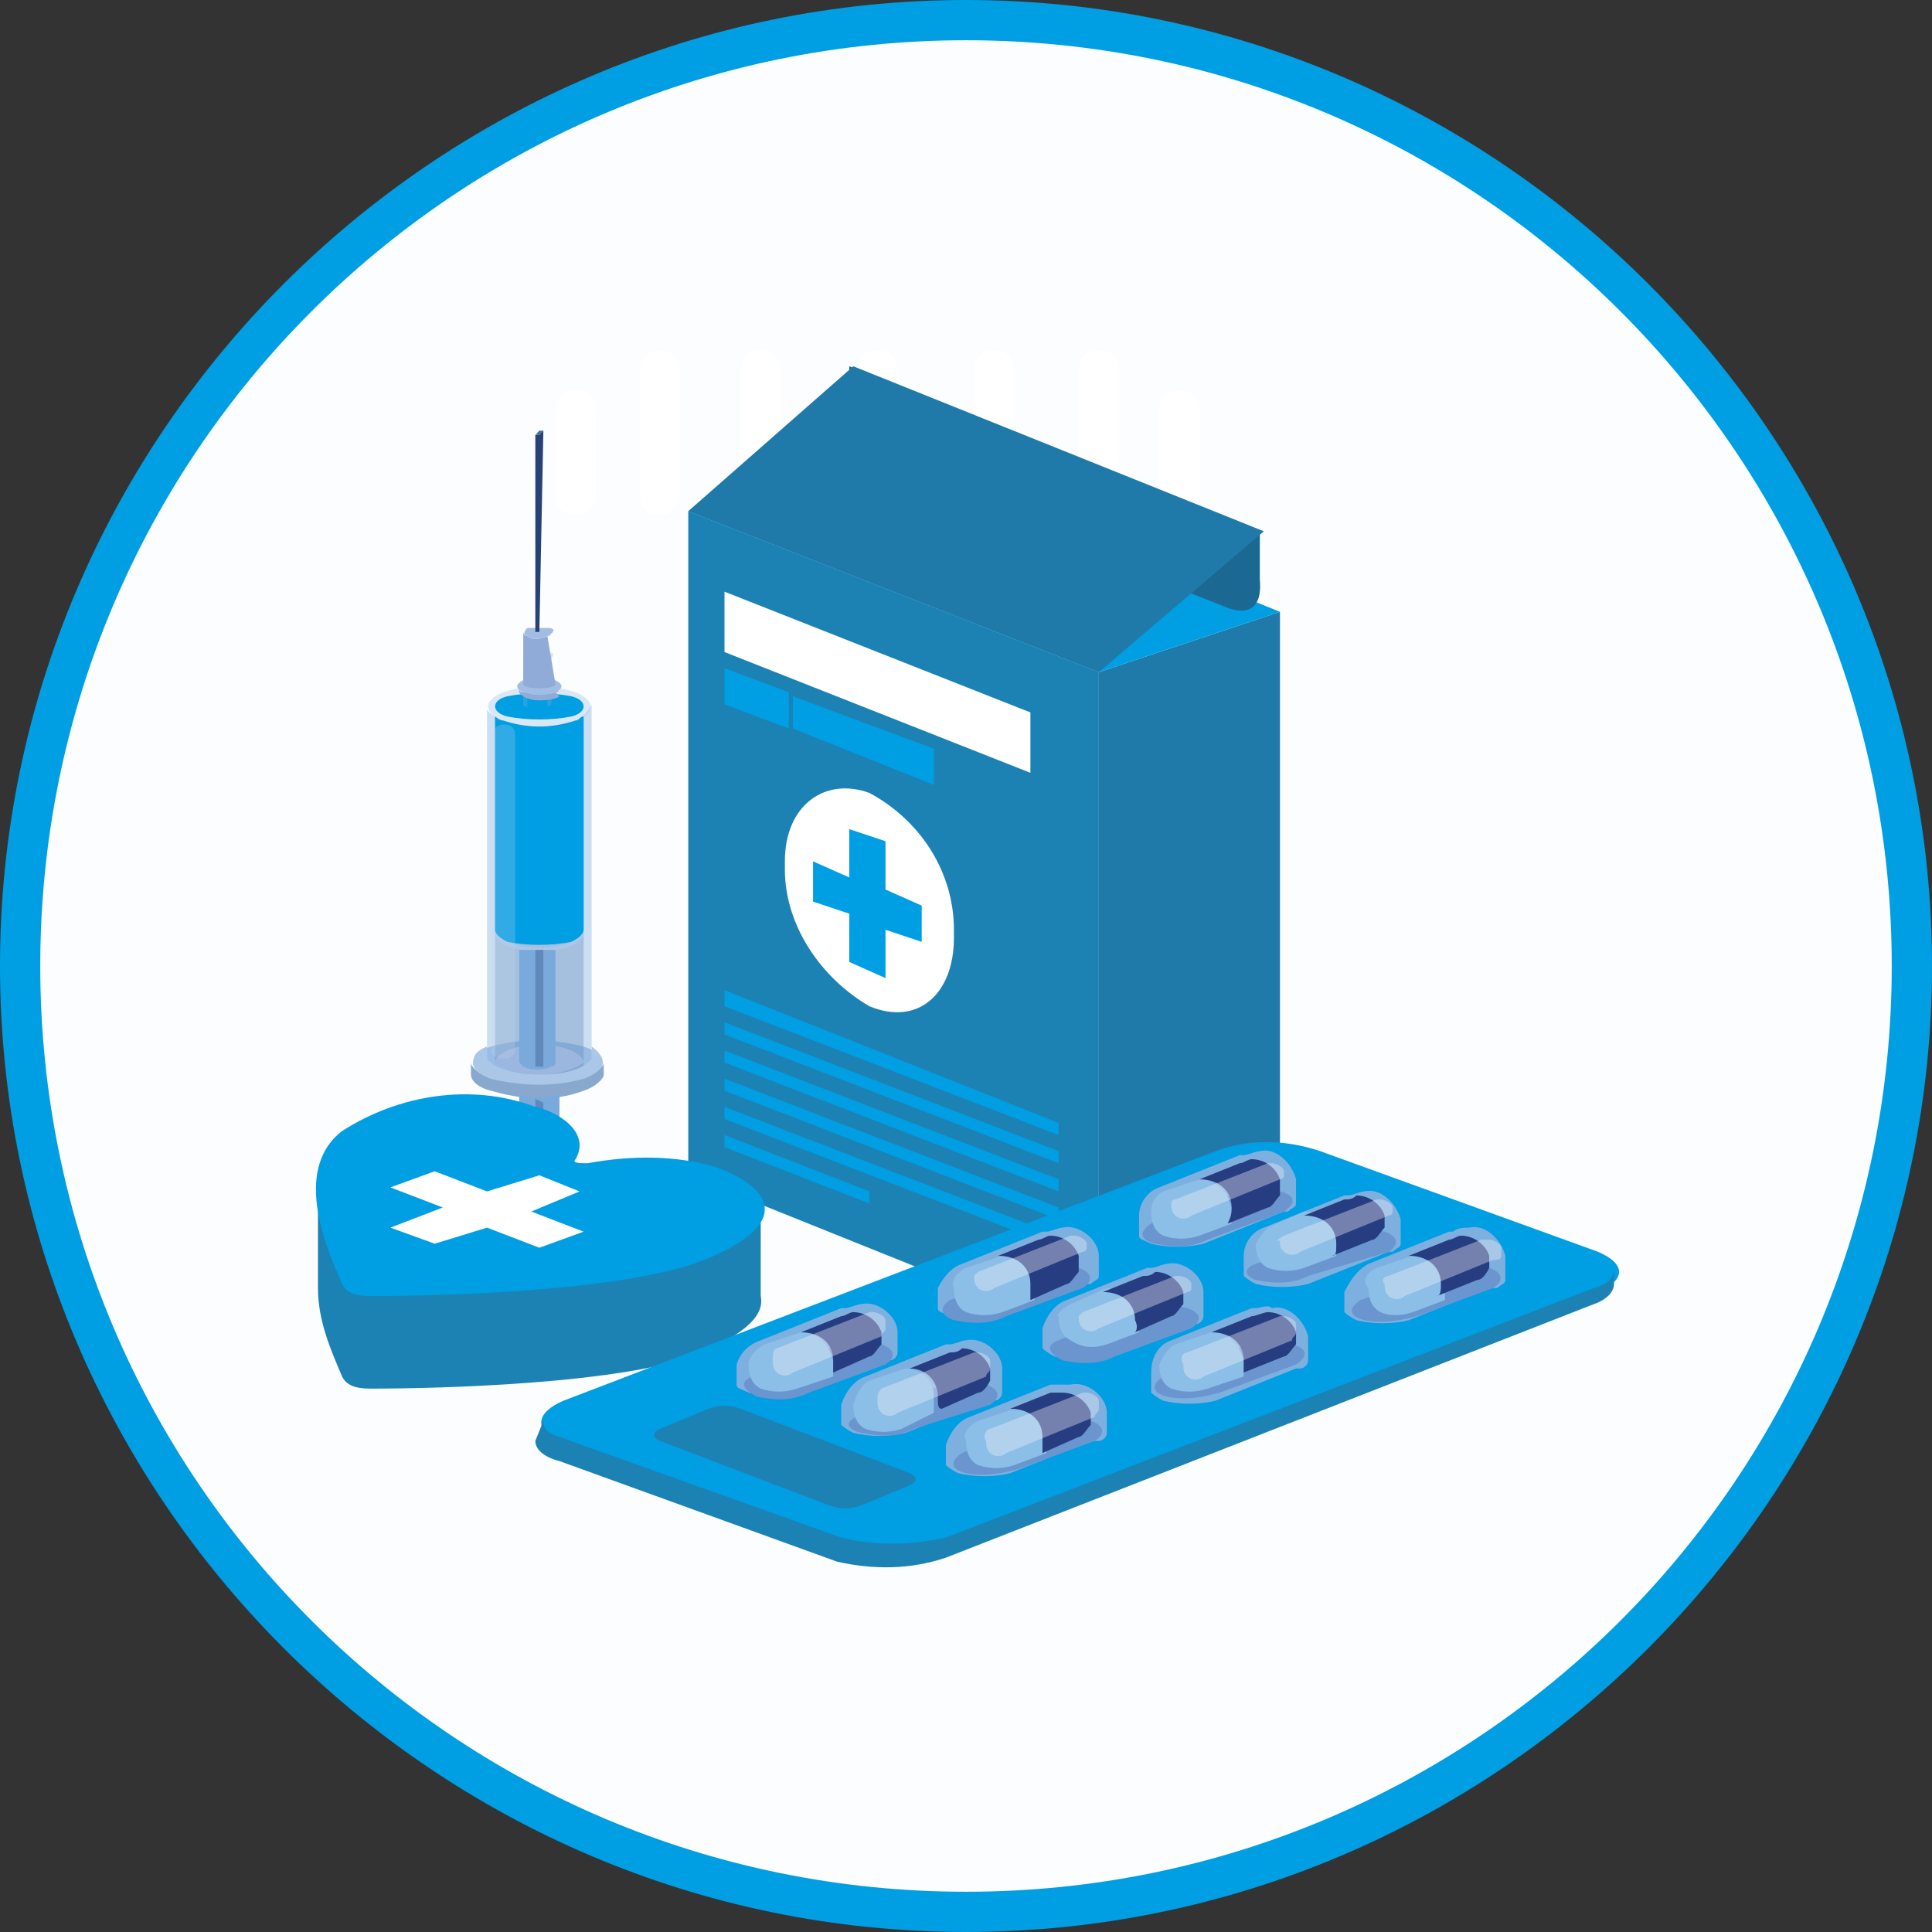 <?xml version="1.0" encoding="utf-8"?>
<!-- Generator: Adobe Illustrator 24.0.0, SVG Export Plug-In . SVG Version: 6.00 Build 0)  -->
<svg version="1.1" id="Layer_1" xmlns="http://www.w3.org/2000/svg" xmlns:xlink="http://www.w3.org/1999/xlink" x="0px" y="0px"
	 viewBox="0 0 48 48" style="enable-background:new 0 0 48 48;" xml:space="preserve">
<rect x="0" y="0" width="48" height="48" fill="#333333" stroke="none"/>
<style type="text/css">
	.st0{fill:#FCFDFF;}
	.st1{fill:#009EE3;}
	.st2{fill:#FFFFFF;}
	.st3{fill:#1F7AA9;}
	.st4{fill:#1C82B4;}
	.st5{fill:#1B6992;}
	.st6{fill:#AAC7E8;}
	.st7{fill:#88A8CE;}
	.st8{opacity:0.36;fill:#79AADB;enable-background:new    ;}
	.st9{opacity:0.36;fill:#6088BB;enable-background:new    ;}
	.st10{fill:#9CB7DF;}
	.st11{opacity:0.36;fill:#A0C2E6;enable-background:new    ;}
	.st12{opacity:0.25;fill:#C4D5ED;enable-background:new    ;}
	.st13{fill:#79AADB;}
	.st14{fill:#6088BB;}
	.st15{fill:#627EBE;}
	.st16{fill:#91ABD8;}
	.st17{fill:#A2BDE2;}
	.st18{fill:#466CA1;}
	.st19{fill:#284278;}
	.st20{fill:#7DB0DF;}
	.st21{fill:#6A95CE;}
	.st22{fill:#8BBFE7;}
	.st23{fill:#263D81;}
	.st24{opacity:0.38;fill:#F2F1F8;enable-background:new    ;}
</style>
<title>category-icon</title>
<g>
	<circle class="st0" cx="24" cy="24" r="23.5"/>
	<path class="st1" d="M24,48C10.8,48,0,37.2,0,24S10.8,0,24,0s24,10.8,24,24S37.2,48,24,48z M24,1C11.3,1,1,11.3,1,24
		c0,12.7,10.3,23,23,23c12.7,0,23-10.3,23-23C47,11.3,36.7,1,24,1z"/>
</g>
<g>
	<path class="st2" d="M21.8,12.8c-0.3,0-0.5-0.2-0.5-0.5V9.2c0-0.3,0.2-0.5,0.5-0.5s0.5,0.2,0.5,0.5v3.1
		C22.3,12.6,22.1,12.8,21.8,12.8z"/>
	<path class="st2" d="M27.3,12.8c-0.3,0-0.5-0.2-0.5-0.5V9.2c0-0.3,0.2-0.5,0.5-0.5s0.5,0.2,0.5,0.5v3.1
		C27.8,12.6,27.6,12.8,27.3,12.8L27.3,12.8z"/>
	<path class="st2" d="M24.7,12.8c-0.3,0-0.5-0.2-0.5-0.5V9.2c0-0.3,0.2-0.5,0.5-0.5s0.5,0.2,0.5,0.5v3.1
		C25.2,12.6,25,12.8,24.7,12.8z"/>
	<path class="st2" d="M29.3,12.8c-0.3,0-0.5-0.2-0.5-0.5v-2.1c0-0.3,0.2-0.5,0.5-0.5s0.5,0.2,0.5,0.5v2.1
		C29.8,12.6,29.6,12.8,29.3,12.8L29.3,12.8z"/>
	<path class="st2" d="M16.4,12.8c-0.3,0-0.5-0.2-0.5-0.5V9.2c0-0.3,0.2-0.5,0.5-0.5c0.3,0,0.5,0.2,0.5,0.5v3.1
		C16.9,12.6,16.6,12.8,16.4,12.8L16.4,12.8z"/>
	<path class="st2" d="M18.9,12.8c-0.3,0-0.5-0.2-0.5-0.5V9.2c0-0.3,0.2-0.5,0.5-0.5s0.5,0.2,0.5,0.5v3.1
		C19.4,12.6,19.2,12.8,18.9,12.8L18.9,12.8z"/>
	<path class="st2" d="M14.3,12.8c-0.3,0-0.5-0.2-0.5-0.5v-2.1c0-0.3,0.2-0.5,0.5-0.5s0.5,0.2,0.5,0.5v2.1
		C14.8,12.6,14.6,12.8,14.3,12.8L14.3,12.8z"/>
</g>
<g>
	<g>
		<g>
			<polygon class="st3" points="31.8,31.7 27.3,33.3 27.3,16.7 31.8,15.2 			"/>
			<polygon class="st4" points="17.1,29.2 27.3,33.3 27.3,16.7 17.1,12.7 			"/>
			<polygon class="st1" points="27.3,16.7 17.1,12.7 21.6,11.1 31.8,15.2 			"/>
			<g>
				<polygon class="st2" points="25.6,17.7 18,14.7 18,16.2 25.6,19.2 				"/>
				<polygon class="st1" points="19.6,17.2 18,16.6 18,17.5 19.6,18.1 				"/>
				<polygon class="st1" points="19.7,17.3 19.7,18.1 23.2,19.5 23.2,18.6 				"/>
				<polygon class="st1" points="18,25 26.3,28.2 26.3,27.9 18,24.6 				"/>
				<polygon class="st1" points="18,25.7 26.3,28.9 26.3,28.6 18,25.4 				"/>
				<polygon class="st1" points="18,26.4 26.3,29.6 26.3,29.3 18,26.1 				"/>
				<polygon class="st1" points="18,27.1 26.3,30.3 26.3,30 18,26.8 				"/>
				<polygon class="st1" points="18,27.8 26.3,31 26.3,30.7 18,27.5 				"/>
				<polygon class="st1" points="21.6,29.6 18,28.2 18,28.5 21.6,29.9 				"/>
			</g>
			<g>
				<path class="st5" d="M30.5,15.1l-9.4-3.7V9.1l10.2,4.1v1.2C31.4,15.5,30.5,15.1,30.5,15.1z"/>
				<polygon class="st3" points="27.3,16.7 17.1,12.7 21.2,9.1 31.4,13.2 				"/>
			</g>
		</g>
		<path class="st2" d="M19.5,21.6c0,1.4,0.9,2.7,2.1,3.4c1.2,0.5,2.1-0.3,2.1-1.7v-0.2c0-1.4-0.8-2.7-2.1-3.4
			c-1.1-0.4-2.1,0.3-2.1,1.7V21.6z"/>
		<polygon class="st1" points="22.9,22.5 22,22.1 22,20.9 21.1,20.6 21.1,21.8 20.2,21.4 20.2,22.4 21.1,22.7 21.1,23.9 22,24.3 
			22,23.1 22.9,23.4 		"/>
	</g>
	<g>
		<path class="st6" d="M14.8,30.4c-0.9,0.3-2,0.3-2.9-0.1c-0.8-0.3-0.8-0.8,0-1.1c0.9-0.3,2-0.2,2.9,0.1
			C15.6,29.7,15.6,30.2,14.8,30.4z"/>
		<path class="st7" d="M15.4,29.9c0,0.2-0.2,0.4-0.6,0.5c-0.9,0.3-2,0.3-2.9-0.1c-0.4-0.1-0.6-0.4-0.6-0.5l0,0V30l0,0
			c0,0.2,0.2,0.4,0.6,0.5c0.9,0.3,1.9,0.3,2.9,0.1c0.4-0.1,0.6-0.3,0.6-0.5V29.9z"/>
		<path class="st6" d="M14.5,26.8c-0.7,0.2-1.5,0.2-2.3,0c-0.6-0.2-0.6-0.6,0-0.8c0.7-0.2,1.5-0.2,2.3,0
			C15.1,26.2,15.1,26.6,14.5,26.8z"/>
		<path class="st8" d="M14.3,17.9c-0.6,0.2-1.2,0.2-1.8,0c-0.2-0.1-0.4-0.2-0.4-0.3v8.7l0,0c0,0,0.2,0.4,1.3,0.4s1.3-0.4,1.3-0.4
			v-8.8C14.6,17.7,14.5,17.8,14.3,17.9z"/>
		<path class="st9" d="M13.4,26.7c0.4,0,0.8,0,1.1-0.2v-8.7c0,0.1-0.1,0.2-0.3,0.3c-0.5,0.2-1.1,0.2-1.6,0c-0.2-0.1-0.3-0.2-0.3-0.3
			v8.6C12.6,26.6,13,26.7,13.4,26.7z"/>
		<path class="st10" d="M14.5,26.4L14.5,26.4c0-0.1-0.1-0.2-0.3-0.3c-0.5-0.2-1.1-0.2-1.6,0c-0.2,0.1-0.3,0.2-0.3,0.3l0,0
			c0.3,0.2,0.7,0.3,1.1,0.3C13.8,26.7,14.2,26.6,14.5,26.4z"/>
		<path class="st11" d="M14.3,17.9c-0.6,0.2-1.2,0.2-1.8,0c-0.5-0.2-0.5-0.5,0-0.7c0.6-0.2,1.2-0.2,1.8,0
			C14.8,17.4,14.8,17.7,14.3,17.9z"/>
		<path class="st1" d="M14.2,17.8c-0.5,0.1-1.1,0.1-1.6,0c-0.4-0.1-0.4-0.4,0-0.5c0.5-0.1,1.1-0.1,1.6,0
			C14.6,17.4,14.6,17.7,14.2,17.8z"/>
		<path class="st1" d="M14.2,23.4c0.2-0.1,0.3-0.2,0.3-0.3l0,0v-5.3c-0.1,0-0.1,0.1-0.2,0.1c-0.6,0.2-1.2,0.2-1.8,0
			c-0.1,0-0.2-0.1-0.2-0.1v5.3l0,0c0,0.1,0.1,0.2,0.3,0.3C13.1,23.5,13.7,23.5,14.2,23.4z"/>
		<path class="st6" d="M14.5,23.1c0,0.1-0.1,0.2-0.3,0.3c-0.5,0.2-1.1,0.2-1.6,0c-0.2-0.1-0.3-0.2-0.3-0.3l0,0v0.1l0,0
			c0,0.1,0.1,0.2,0.3,0.3c0.5,0.2,1.1,0.2,1.6,0c0.2-0.1,0.3-0.2,0.3-0.3V23.1z"/>
		<path class="st12" d="M12.5,26.3c-0.2,0-0.3-0.1-0.3-0.2l0,0v-7.8c0-0.2,0.2-0.3,0.3-0.3l0,0c0.3,0,0.3,0.2,0.3,0.3v7.8
			C12.8,26.2,12.7,26.3,12.5,26.3L12.5,26.3z"/>
		<g>
			<path class="st6" d="M14.7,26v0.3c0,0-0.2,0.4-1.3,0.4s-1.3-0.4-1.3-0.4l0,0V26c-0.5,0.2-0.4,0.5,0.1,0.8c0.7,0.2,1.5,0.3,2.3,0
				C15.1,26.6,15.1,26.3,14.7,26z"/>
			<path class="st7" d="M15,26.4c0,0.1-0.2,0.3-0.5,0.4c-0.7,0.2-1.5,0.2-2.3,0c-0.3-0.1-0.5-0.3-0.5-0.4l0,0v0.3l0,0
				c0,0.1,0.1,0.3,0.5,0.4c0.7,0.2,1.5,0.3,2.3,0c0.3-0.1,0.5-0.3,0.5-0.4V26.4z"/>
		</g>
		<g>
			<path class="st13" d="M12.9,23.6v2.8l0.1,0.1c0.2,0.1,0.5,0.1,0.7,0c0,0,0.1,0,0.1-0.1v-2.8C13.5,23.6,13.2,23.6,12.9,23.6z"/>
			<path class="st14" d="M13.3,23.6v2.9h0.2v-2.9H13.3z"/>
			<path class="st13" d="M12.9,27.2v2.6l0,0c0,0,0.1,0.1,0.5,0.1s0.5-0.1,0.5-0.1v-2.6C13.5,27.3,13.2,27.3,12.9,27.2z"/>
			<path class="st14" d="M13.3,27.3v2.8h0.2v-2.7L13.3,27.3z"/>
		</g>
		<path class="st8" d="M13.6,16.4c-0.2,0-0.3,0-0.5,0c-0.1,0-0.1-0.1-0.1-0.1l0,0v1.2l0,0c0,0,0,0.1,0.3,0.1s0.4-0.1,0.4-0.1v-1.3
			C13.7,16.3,13.7,16.3,13.6,16.4z"/>
		<path class="st11" d="M13.6,16.4c-0.2,0-0.3,0-0.5,0c-0.1-0.1-0.1-0.1,0-0.2c0.2-0.1,0.3-0.1,0.5,0C13.8,16.2,13.8,16.3,13.6,16.4
			z"/>
		<path class="st15" d="M13.6,16.3c-0.1,0-0.2,0-0.4,0c-0.1,0-0.1-0.1,0-0.1S13.4,16.2,13.6,16.3L13.6,16.3z"/>
		<path class="st9" d="M13.1,16.4v1.2c0.1,0,0.2,0,0.2,0c0.1,0,0.2,0,0.3,0v-1.2C13.5,16.4,13.3,16.4,13.1,16.4z"/>
		<path class="st1" d="M13.1,16.4v1.2c0.1,0,0.2,0,0.2,0c0.1,0,0.2,0,0.3,0v-1.2C13.5,16.4,13.3,16.4,13.1,16.4z"/>
		<g>
			<path class="st16" d="M13.8,17.2c-0.3,0.1-0.5,0.1-0.8,0c-0.1,0-0.1-0.1-0.1-0.1v0.1l0,0c0,0,0.1,0.2,0.5,0.2s0.5-0.1,0.5-0.1
				L13.8,17.2C13.9,17.1,13.9,17.2,13.8,17.2z"/>
			<path class="st17" d="M13.8,17.2c-0.3,0.1-0.5,0.1-0.8,0c-0.2-0.1-0.2-0.2,0-0.3c0.3-0.1,0.5-0.1,0.8,0C14,17,14,17.1,13.8,17.2z
				"/>
			<path class="st16" d="M13.6,15.8c-0.2,0.1-0.4,0.1-0.5,0c-0.1,0-0.1-0.1-0.1-0.1V17l0,0c0,0,0,0.1,0.4,0.1s0.4-0.1,0.4-0.1
				L13.6,15.8C13.7,15.7,13.7,15.8,13.6,15.8z"/>
			<path class="st17" d="M13.6,15.8c-0.2,0.1-0.4,0.1-0.5,0c-0.1,0-0.1-0.1,0-0.2c0.2,0,0.4,0,0.5,0C13.8,15.6,13.8,15.7,13.6,15.8z
				"/>
			<g>
				<path class="st18" d="M13.5,10.7l-0.1,0.1c-0.1,0-0.1,0,0-0.1H13.5L13.5,10.7z"/>
				<path class="st19" d="M13.5,10.7L13.5,10.7l-0.1,0.1h-0.1l0,0v4.9l0,0h0.1l0,0L13.5,10.7z"/>
				<path class="st19" d="M13.5,10.7l-0.1,0.1l0,0L13.5,10.7L13.5,10.7z"/>
			</g>
		</g>
	</g>
	<g>
		<g>
			<path class="st4" d="M18.9,32.2v-2.3l-4.6-0.1c0.2-0.6-0.6-1-1.1-1.2c-1.6-0.6-3.4-0.3-4.8,0.6c-0.1,0.1-0.2,0.2-0.3,0.4H7.9V32
				l0,0c0,0.8,0.3,1.5,0.6,2.2c0.1,0.2,0.3,0.3,0.7,0.3c1.6,0,6.3-0.1,8.3-0.9C18.5,33.1,19,32.7,18.9,32.2z"/>
			<path class="st1" d="M17.8,29c-1-0.3-2.1-0.3-3.2-0.1c-0.2,0-0.4,0-0.3-0.1c0.4-0.7-0.5-1.2-1-1.3c-1.6-0.6-3.4-0.3-4.8,0.6
				c-1.3,1-0.3,3.1,0,3.8c0.1,0.2,0.3,0.3,0.7,0.3c1.6,0,6.3-0.1,8.3-0.9S19.4,29.6,17.8,29z"/>
		</g>
		<polygon class="st2" points="14.5,30.6 13.2,30.1 14.4,29.6 13.4,29.2 12.1,29.6 10.8,29.1 9.7,29.5 11,30 9.7,30.5 10.8,30.9 
			12.1,30.5 13.4,31 		"/>
	</g>
	<g>
		<g>
			<path class="st1" d="M14,34.8l16.2-6.2l0,0c0.8-0.3,1.7-0.3,2.6,0l6.9,2.5c0.7,0.3,0.7,0.7,0,1l-16.2,6.2c-0.9,0.3-1.8,0.3-2.7,0
				l-7-2.5l0,0C13.3,35.5,13.3,35.1,14,34.8z"/>
			<path class="st4" d="M13.5,35.3L13.5,35.3c0,0.2,0.1,0.3,0.4,0.4l0,0l7,2.5c0.8,0.2,1.7,0.2,2.6,0L39.6,32
				c0.4-0.1,0.5-0.3,0.5-0.5l0,0v0.4c0,0.2-0.2,0.4-0.5,0.5l-16.1,6.3c-0.9,0.3-1.8,0.3-2.7,0.1l-6.9-2.5c-0.4-0.1-0.6-0.3-0.6-0.5
				L13.5,35.3L13.5,35.3z"/>
		</g>
		<g>
			<g>
				<path class="st20" d="M34,31.4L34,31.4l2-0.8h0.1l0,0c0.1-0.1,0.3-0.1,0.4-0.1c0.4-0.1,0.8,0.3,0.9,0.7c0,0,0,0,0,0.1v0.5
					c0,0.1-0.1,0.1-0.2,0.2l0,0h-0.1H37l-2,0.8c-0.4,0.1-0.9,0.1-1.3,0c-0.2-0.1-0.3-0.2-0.3-0.2v-0.5C33.6,31.7,33.8,31.5,34,31.4z
					"/>
				<path class="st21" d="M33.8,32.3l1.9-0.7c0.4-0.2,0.8-0.2,1.3-0.1c0.3,0.1,0.4,0.3,0.1,0.5l-1.9,0.7l0,0
					c-0.4,0.1-0.8,0.2-1.3,0.1C33.5,32.7,33.5,32.5,33.8,32.3z"/>
			</g>
			<g>
				<path class="st22" d="M34.2,31.5l0.9-0.3c0.4,0,0.7,0.3,0.8,0.7c0,0.1,0,0.3,0,0.4l-0.8,0.3c-0.3,0.1-0.6,0.1-0.8,0
					S34,32.3,34,32C33.8,31.8,34,31.6,34.2,31.5z"/>
				<path class="st23" d="M35.8,31.9c0-0.4-0.3-0.7-0.8-0.7l1-0.4c0.1,0,0.2-0.1,0.3-0.1c0.3,0,0.6,0.2,0.7,0.5l0,0
					c0,0.1,0,0.2,0,0.3c-0.1,0.2-0.2,0.3-0.3,0.3l-1,0.4C35.8,32.2,35.8,32,35.8,31.9z"/>
			</g>
			<path class="st24" d="M34.5,31.7l2.3-0.9H37c0.1,0,0.3,0.1,0.3,0.2l0,0c0,0.1,0,0.1,0,0.2s-0.1,0.1-0.2,0.1l-2.2,0.9
				c-0.1,0.1-0.3,0.1-0.4,0c-0.1-0.1-0.1-0.2-0.1-0.3C34.3,31.8,34.4,31.7,34.5,31.7z"/>
		</g>
		<g>
			<g>
				<path class="st20" d="M31.4,30.5L31.4,30.5l2-0.8h0.1l0,0c0.1,0,0.3-0.1,0.4-0.1c0.4-0.1,0.8,0.3,0.9,0.7c0,0,0,0,0,0.1v0.5
					c0,0.1-0.1,0.1-0.2,0.2l0,0h-0.1l0,0l-2,0.8c-0.4,0.1-0.9,0.1-1.3,0c-0.2-0.1-0.3-0.2-0.3-0.2v-0.5
					C30.9,30.9,31.1,30.6,31.4,30.5z"/>
				<path class="st21" d="M31.2,31.4l1.9-0.7c0.4-0.2,0.8-0.2,1.3-0.1c0.3,0.1,0.4,0.3,0.1,0.5l-2,0.6l0,0c-0.4,0.2-0.8,0.2-1.3,0.1
					C30.9,31.7,30.9,31.5,31.2,31.4z"/>
			</g>
			<g>
				<path class="st22" d="M31.5,30.5l0.9-0.4c0.4,0,0.7,0.3,0.8,0.7c0,0.1,0,0.3,0,0.4l-0.8,0.3c-0.3,0.1-0.6,0.1-0.9,0
					c-0.2-0.1-0.3-0.3-0.3-0.6C31.2,30.9,31.3,30.7,31.5,30.5z"/>
				<path class="st23" d="M33.2,30.9c0-0.4-0.3-0.7-0.8-0.7l1-0.4c0.1,0,0.2,0,0.3-0.1c0.3,0,0.6,0.2,0.7,0.5l0,0c0,0.1,0,0.2,0,0.3
					c-0.1,0.1-0.2,0.3-0.3,0.3l-1,0.4C33.2,31.2,33.2,31.1,33.2,30.9z"/>
			</g>
			<path class="st24" d="M31.9,30.7l2.3-0.9h0.1c0.1,0,0.3,0.1,0.3,0.2l0,0v0.1c0,0.1-0.1,0.1-0.1,0.1l-2.2,0.9
				c-0.1,0.1-0.3,0.1-0.4,0s-0.1-0.1-0.1-0.3C31.7,30.9,31.7,30.8,31.9,30.7z"/>
		</g>
		<g>
			<g>
				<path class="st20" d="M28.8,29.5L28.8,29.5l2-0.8h0.1l0,0c0.1,0,0.3-0.1,0.4-0.1c0.4-0.1,0.8,0.3,0.9,0.7c0,0,0,0,0,0.1v0.5
					c0,0.1-0.1,0.1-0.2,0.2l0,0h-0.1l0,0l-2,0.8c-0.4,0.1-0.9,0.1-1.3,0c-0.2-0.1-0.3-0.1-0.3-0.2v-0.5
					C28.3,29.9,28.5,29.6,28.8,29.5z"/>
				<path class="st21" d="M28.6,30.4l1.9-0.7c0.4-0.2,0.9-0.2,1.3-0.1c0.4,0.1,0.4,0.3,0.1,0.5L30,30.8l0,0
					c-0.4,0.2-0.8,0.2-1.3,0.1C28.3,30.8,28.3,30.6,28.6,30.4z"/>
			</g>
			<g>
				<path class="st22" d="M28.9,29.6l0.9-0.3c0.4,0,0.7,0.3,0.8,0.7c0,0.1,0,0.3,0,0.4l-0.8,0.3c-0.3,0.1-0.6,0.1-0.9,0
					c-0.2-0.1-0.3-0.3-0.3-0.6C28.6,29.9,28.7,29.7,28.9,29.6z"/>
				<path class="st23" d="M30.6,30c0-0.4-0.3-0.7-0.8-0.7l1-0.4c0.1,0,0.2-0.1,0.3-0.1c0.3,0,0.6,0.2,0.7,0.5l0,0c0,0.1,0,0.2,0,0.4
					c-0.1,0.1-0.2,0.3-0.3,0.3l-1,0.4C30.6,30.2,30.6,30.1,30.6,30z"/>
			</g>
			<path class="st24" d="M29.2,29.8l2.3-0.9h0.1c0.1,0,0.3,0.1,0.3,0.2l0,0v0.1c0,0.1-0.1,0.1-0.1,0.1l-2.2,0.9
				c-0.1,0.1-0.3,0.1-0.4,0s-0.1-0.2-0.1-0.3C29.1,29.9,29.1,29.8,29.2,29.8z"/>
		</g>
		<g>
			<g>
				<path class="st20" d="M29.1,33.3L29.1,33.3l2-0.8h0.1l0,0c0.1,0,0.3-0.1,0.4,0c0.4-0.1,0.8,0.3,0.9,0.7c0,0,0,0,0,0.1v0.5
					c0,0.1-0.1,0.2-0.2,0.2l0,0h-0.1l0,0l-2,0.8c-0.4,0.1-0.9,0.1-1.3,0c-0.2-0.1-0.3-0.2-0.3-0.2v-0.5
					C28.6,33.7,28.8,33.4,29.1,33.3z"/>
				<path class="st21" d="M28.9,34.2l1.9-0.7c0.4-0.2,0.8-0.2,1.3-0.1c0.4,0.1,0.4,0.3,0.1,0.5l-1.9,0.7l0,0
					c-0.4,0.1-0.8,0.2-1.3,0.1C28.6,34.6,28.6,34.4,28.9,34.2z"/>
			</g>
			<g>
				<path class="st22" d="M29.2,33.4l0.9-0.3c0.4,0,0.7,0.3,0.8,0.7c0,0.1,0,0.3,0,0.4L30,34.5c-0.3,0.1-0.6,0.1-0.9,0
					c-0.2-0.1-0.3-0.3-0.3-0.6C28.9,33.7,29,33.5,29.2,33.4z"/>
				<path class="st23" d="M30.9,33.8c0-0.4-0.3-0.7-0.8-0.7l1-0.4c0.1,0,0.3-0.1,0.4-0.1c0.3,0,0.6,0.2,0.7,0.5l0,0
					c0,0.1,0,0.2,0,0.3c-0.1,0.1-0.2,0.3-0.3,0.3l-1,0.4C30.9,34.1,30.9,33.9,30.9,33.8z"/>
			</g>
			<path class="st24" d="M29.5,33.6l2.3-0.9h0.1c0.1,0,0.3,0.1,0.3,0.2l0,0c0,0.1,0,0.1,0,0.2c0,0.1-0.1,0.1-0.1,0.2l-2.2,0.9
				c-0.1,0.1-0.3,0.1-0.4,0s-0.1-0.2-0.1-0.3C29.3,33.7,29.4,33.6,29.5,33.6z"/>
		</g>
		<g>
			<g>
				<path class="st20" d="M26.5,32.3L26.5,32.3l2-0.8h0.1l0,0c0.1,0,0.3-0.1,0.4-0.1c0.4-0.1,0.9,0.3,0.9,0.7c0,0,0,0,0,0.1v0.5
					c0,0.1-0.1,0.2-0.2,0.2l0,0h-0.1h-0.1l-2,0.8c-0.4,0.1-0.9,0.1-1.3,0c-0.2-0.1-0.3-0.2-0.3-0.2V33C26,32.7,26.2,32.4,26.5,32.3z
					"/>
				<path class="st21" d="M26.3,33.3l1.9-0.8c0.4-0.1,0.9-0.1,1.3,0c0.3,0.1,0.4,0.3,0.1,0.5l-1.9,0.7l0,0c-0.4,0.2-0.8,0.2-1.3,0.1
					C26,33.6,26,33.4,26.3,33.3z"/>
			</g>
			<g>
				<path class="st22" d="M26.6,32.4l0.9-0.4c0.4,0,0.7,0.3,0.8,0.7c0,0.1,0,0.3,0,0.4l-0.8,0.3c-0.3,0.1-0.6,0.1-0.9-0.1
					c-0.2-0.1-0.3-0.3-0.3-0.6C26.2,32.7,26.4,32.5,26.6,32.4z"/>
				<path class="st23" d="M28.2,32.8c0-0.4-0.3-0.7-0.8-0.7l1-0.4c0.1,0,0.2,0,0.3-0.1c0.3,0,0.6,0.2,0.7,0.5l0,0c0,0.1,0,0.2,0,0.3
					c-0.1,0.1-0.2,0.3-0.3,0.3l-0.9,0.4C28.2,33.1,28.3,33,28.2,32.8z"/>
			</g>
			<path class="st24" d="M26.9,32.6l2.3-0.9h0.1c0.1,0,0.3,0.1,0.3,0.2l0,0V32c0,0.1-0.1,0.1-0.1,0.1L27.3,33
				c-0.1,0.1-0.3,0.1-0.4,0s-0.1-0.2-0.1-0.3C26.7,32.8,26.8,32.7,26.9,32.6z"/>
		</g>
		<g>
			<g>
				<path class="st20" d="M23.9,31.4L23.9,31.4l2-0.8H26l0,0c0.1,0,0.3-0.1,0.4-0.1c0.4-0.1,0.9,0.3,0.9,0.7l0,0v0.5
					c0,0.1-0.1,0.1-0.2,0.2l0,0H27h-0.1l-2,0.8c-0.4,0.1-0.9,0.1-1.3,0c-0.2-0.1-0.3-0.1-0.3-0.2V32C23.4,31.8,23.6,31.5,23.9,31.4z
					"/>
				<path class="st21" d="M23.6,32.3l1.9-0.7c0.4-0.2,0.9-0.2,1.3-0.1c0.3,0.1,0.4,0.3,0.1,0.5L25,32.7l0,0
					c-0.4,0.2-0.8,0.2-1.3,0.1C23.4,32.7,23.3,32.5,23.6,32.3z"/>
			</g>
			<g>
				<path class="st22" d="M24,31.5l0.9-0.3c0.4,0,0.7,0.3,0.8,0.7c0,0.1,0,0.3,0,0.4l-0.8,0.3c-0.3,0.1-0.6,0.1-0.9,0
					c-0.2-0.1-0.3-0.3-0.3-0.6C23.6,31.8,23.8,31.6,24,31.5z"/>
				<path class="st23" d="M25.6,31.9c0-0.4-0.3-0.7-0.8-0.7l1-0.4c0.1,0,0.2-0.1,0.3-0.1c0.3,0,0.6,0.2,0.7,0.5l0,0
					c0,0.1,0,0.2,0,0.4c-0.1,0.1-0.2,0.3-0.3,0.3l-0.9,0.4C25.6,32.1,25.6,32,25.6,31.9z"/>
			</g>
			<path class="st24" d="M24.3,31.6l2.3-0.9h0.1c0.1,0,0.3,0.1,0.3,0.2l0,0V31c0,0.1-0.1,0.1-0.1,0.1L24.7,32
				c-0.1,0.1-0.3,0.1-0.4,0c-0.1-0.1-0.1-0.2-0.1-0.3C24.1,31.8,24.2,31.7,24.3,31.6z"/>
		</g>
		<g>
			<g>
				<path class="st20" d="M24.1,35.2L24.1,35.2l2-0.8h0.1l0,0c0.1,0,0.3,0,0.4,0c0.4-0.1,0.9,0.3,0.9,0.7l0,0v0.5
					c0,0.1-0.1,0.2-0.2,0.2l0,0h-0.1h-0.1l-2,0.8c-0.4,0.1-0.9,0.1-1.3,0c-0.2-0.1-0.3-0.2-0.3-0.2v-0.5
					C23.6,35.6,23.8,35.3,24.1,35.2z"/>
				<path class="st21" d="M23.9,36.1l1.9-0.7c0.4-0.2,0.9-0.2,1.3-0.1c0.3,0.1,0.4,0.3,0.1,0.5l-1.9,0.7l0,0
					c-0.4,0.1-0.8,0.2-1.3,0.1C23.6,36.5,23.6,36.3,23.9,36.1z"/>
			</g>
			<g>
				<path class="st22" d="M24.3,35.3l0.9-0.3c0.4,0,0.7,0.3,0.8,0.7c0,0.1,0,0.3,0,0.4l-0.8,0.3c-0.3,0.1-0.6,0.1-0.9,0
					c-0.2-0.1-0.3-0.3-0.3-0.6C23.9,35.6,24.1,35.4,24.3,35.3z"/>
				<path class="st23" d="M25.9,35.7c0-0.4-0.3-0.7-0.8-0.7l1-0.4c0.1,0,0.2,0,0.3,0c0.3,0,0.6,0.2,0.7,0.5l0,0c0,0.1,0,0.2,0,0.3
					c-0.1,0.1-0.2,0.3-0.3,0.3l-0.9,0.4C25.9,36,25.9,35.8,25.9,35.7z"/>
			</g>
			<path class="st24" d="M24.6,35.5l2.3-0.9H27c0.1,0,0.3,0.1,0.3,0.2l0,0c0,0.1,0,0.1,0,0.2c0,0.1-0.1,0.1-0.1,0.2L25,36.1
				c-0.1,0.1-0.3,0.1-0.4,0s-0.1-0.2-0.1-0.3C24.4,35.7,24.5,35.5,24.6,35.5z"/>
		</g>
		<g>
			<g>
				<path class="st20" d="M21.5,34.2L21.5,34.2l2-0.8h0.1l0,0c0.1,0,0.3-0.1,0.4-0.1c0.4-0.1,0.9,0.3,0.9,0.7c0,0,0,0,0,0.1v0.5
					c0,0.1-0.1,0.2-0.2,0.2l0,0h-0.1h-0.1l-2,0.8c-0.4,0.1-0.9,0.1-1.3,0c-0.2-0.1-0.3-0.2-0.3-0.2v-0.5
					C21,34.6,21.2,34.3,21.5,34.2z"/>
				<path class="st21" d="M21.3,35.2l1.9-0.7c0.4-0.2,0.9-0.2,1.3-0.1c0.3,0.1,0.4,0.3,0.1,0.5l-1.9,0.6l0,0
					c-0.4,0.2-0.8,0.2-1.3,0.1C21,35.5,21,35.3,21.3,35.2z"/>
			</g>
			<g>
				<path class="st22" d="M21.6,34.3l0.9-0.3c0.4,0,0.7,0.3,0.7,0.7c0,0.1,0,0.3,0,0.4l-0.8,0.4c-0.3,0.1-0.6,0.1-0.9,0
					c-0.2-0.1-0.3-0.3-0.3-0.6C21.3,34.6,21.4,34.4,21.6,34.3z"/>
				<path class="st23" d="M23.3,34.7c0-0.4-0.3-0.7-0.7-0.7l1-0.4c0.1,0,0.2,0,0.3-0.1c0.3,0,0.6,0.2,0.7,0.5l0,0c0,0.1,0,0.2,0,0.3
					c-0.1,0.2-0.2,0.3-0.3,0.3L23.4,35C23.3,35,23.3,34.9,23.3,34.7z"/>
			</g>
			<path class="st24" d="M21.9,34.5l2.3-0.9h0.1c0.1,0,0.3,0.1,0.3,0.2l0,0c0,0,0,0.1,0,0.2c0,0.1-0.1,0.1-0.1,0.2l-2.2,0.9
				c-0.1,0.1-0.3,0.1-0.4,0s-0.1-0.2-0.1-0.3C21.8,34.7,21.8,34.6,21.9,34.5z"/>
		</g>
		<g>
			<g>
				<path class="st20" d="M18.9,33.3L18.9,33.3l2-0.8H21l0,0c0.1,0,0.3-0.1,0.4-0.1c0.4-0.1,0.9,0.3,0.9,0.7l0,0v0.5
					c0,0.1-0.1,0.2-0.2,0.2l0,0H22h-0.1l-2,0.8c-0.4,0.1-0.9,0.1-1.3,0c-0.2-0.1-0.3-0.1-0.3-0.2v-0.5
					C18.4,33.6,18.6,33.4,18.9,33.3z"/>
				<path class="st21" d="M18.7,34.2l1.9-0.7c0.4-0.2,0.9-0.2,1.3-0.1c0.3,0.1,0.4,0.3,0.1,0.5l-1.9,0.7l0,0
					c-0.4,0.2-0.8,0.2-1.3,0.1C18.4,34.5,18.4,34.3,18.7,34.2z"/>
			</g>
			<g>
				<path class="st22" d="M19,33.4l0.9-0.3c0.4,0,0.7,0.3,0.8,0.7c0,0.1,0,0.3,0,0.4l-0.9,0.3c-0.3,0.1-0.6,0.1-0.9,0
					c-0.2-0.1-0.3-0.3-0.3-0.6C18.6,33.7,18.8,33.5,19,33.4z"/>
				<path class="st23" d="M20.7,33.8c0-0.4-0.3-0.7-0.8-0.7l1-0.4c0.1,0,0.2-0.1,0.3-0.1c0.3,0,0.6,0.2,0.7,0.5l0,0
					c0,0.1,0,0.2,0,0.3c-0.1,0.1-0.2,0.3-0.3,0.3l-0.9,0.4C20.7,34,20.7,33.9,20.7,33.8z"/>
			</g>
			<path class="st24" d="M19.3,33.5l2.3-0.9h0.1c0.1,0,0.3,0.1,0.3,0.2l0,0c0,0,0,0.1,0,0.2c0,0.1-0.1,0.1-0.1,0.2l-2.2,0.9
				c-0.1,0.1-0.3,0.1-0.4,0s-0.1-0.2-0.1-0.3C19.2,33.7,19.2,33.5,19.3,33.5z"/>
		</g>
		<path class="st4" d="M16.4,35.5l1.2-0.5l0,0c0.3-0.1,0.5-0.1,0.8,0l4.2,1.6c0.2,0.1,0.2,0.2,0,0.3l-1.2,0.5
			c-0.3,0.1-0.5,0.1-0.8,0l-4.2-1.6l0,0C16.2,35.7,16.2,35.6,16.4,35.5z"/>
	</g>
</g>
</svg>
